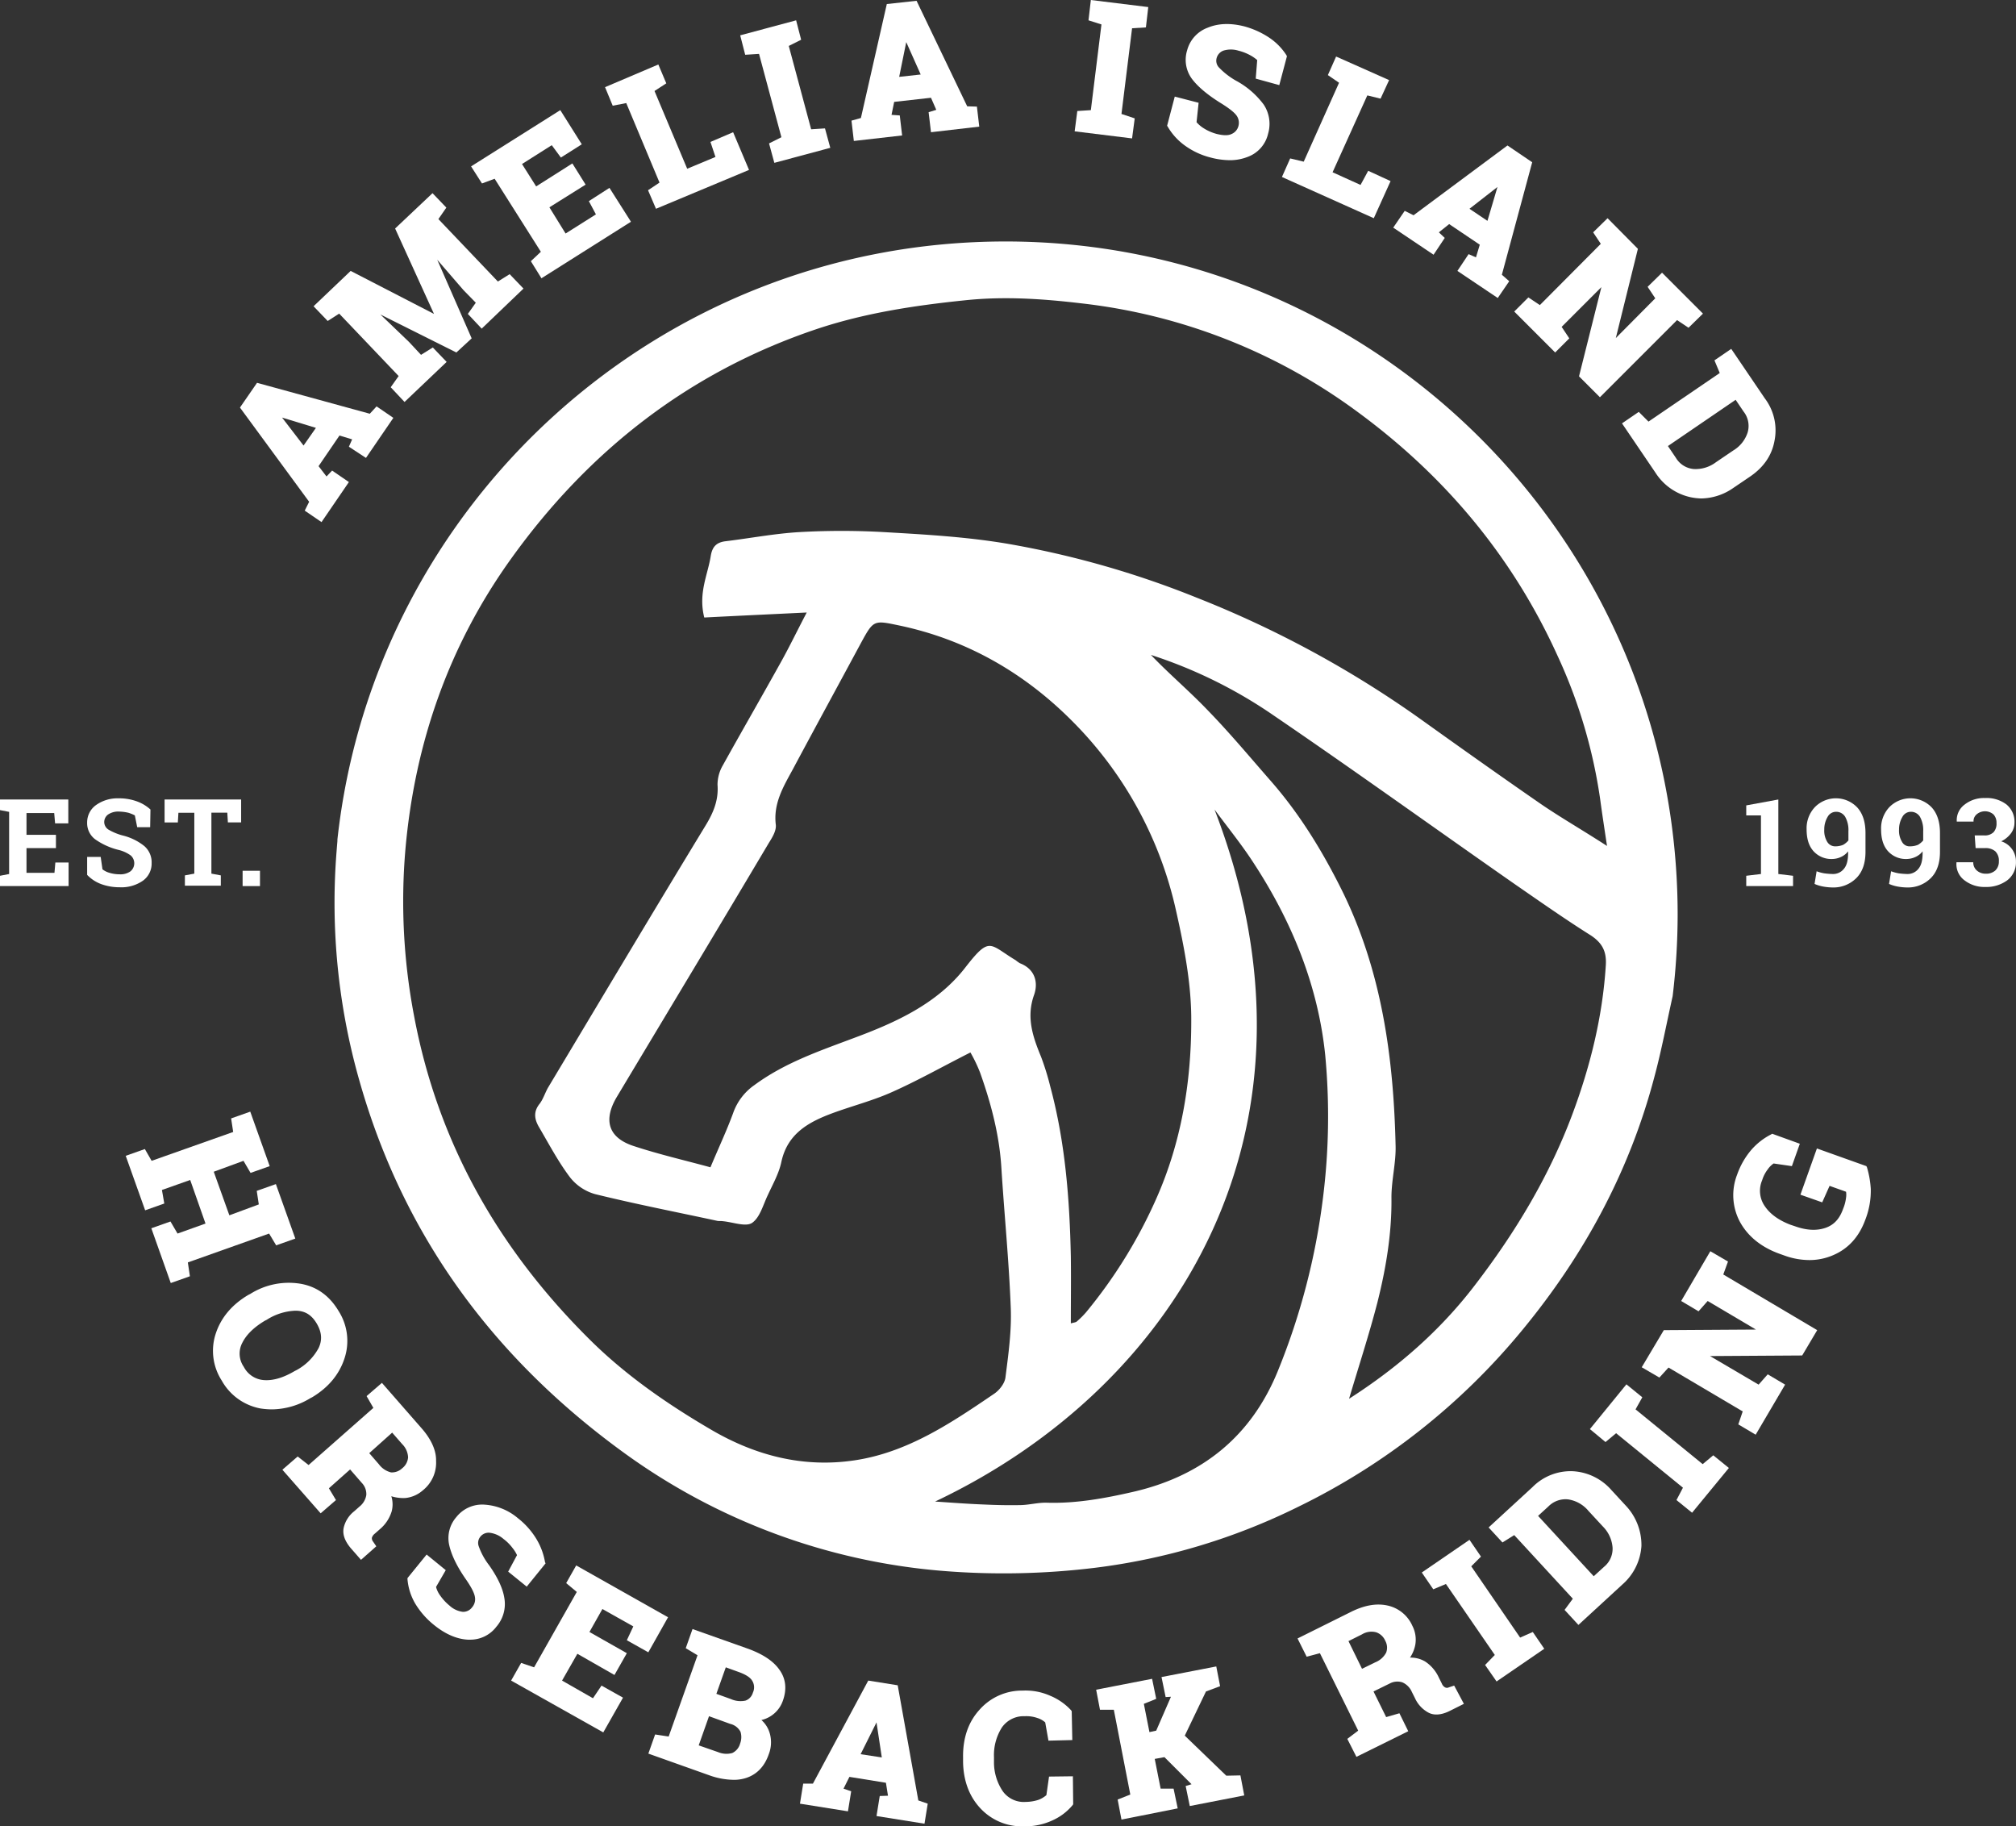 <svg xmlns="http://www.w3.org/2000/svg" id="Layer_1" data-name="Layer 1" viewBox="0 0 684.72 620.21"><rect x="0" y="0" width="684.72" height="620.21" fill="#333333" stroke="none"/><defs><style>.cls-1{fill:#fff;}</style></defs><path class="cls-1" d="M124.3,155.5l9.3-13.6-5.7-3.9-2.3,2.5L87.3,130l-5.8,8.4,23.5,32-1.5,3,5.7,3.9,9.3-13.6-5.7-3.9-1.9,2-2.7-3.5,7.1-10.4,4.3,1.3-1.1,2.5ZM95.8,141.8l11.5,3.5-4.2,6Z"></path><polygon class="cls-1" points="158.9 106.6 161.6 102.8 157.4 98.5 148.5 88.2 160.2 114.9 155 119.7 129.2 106.8 138.9 116.1 143 120.5 147 118 151.7 122.9 137.4 136.5 132.7 131.5 135.4 127.7 115.2 106.5 111.3 109 106.5 104 119.1 92 147.4 106.6 134.2 77.6 146.9 65.6 151.6 70.5 148.9 74.4 169.1 95.6 173.1 93.1 177.8 98 163.6 111.6 158.9 106.6"></polygon><polygon class="cls-1" points="214.3 75.3 183.9 94.5 180.3 88.7 183.7 85.5 168 60.7 163.7 62.3 160 56.5 190.3 37.4 197.6 49 190.5 53.5 187.4 49.3 177.3 55.7 182.1 63.3 194.4 55.5 198.9 62.7 186.6 70.4 192.1 79.3 202.4 72.8 200 68.3 207 63.8 214.3 75.3"></polygon><polygon class="cls-1" points="254.4 57.7 222.8 70.9 220.1 64.6 224 62 212.7 35 208.1 35.9 205.5 29.6 223.6 21.9 226.3 28.3 222.3 30.9 233.4 57.3 243 53.3 241.3 48.2 249 44.9 254.4 57.7"></polygon><polygon class="cls-1" points="282 50.2 263 55.3 261.2 48.7 265.4 46.6 257.8 18.3 253.1 18.6 251.4 12 270.4 6.9 272.1 13.5 267.9 15.6 275.5 43.9 280.2 43.6 282 50.2"></polygon><path class="cls-1" d="M331.8,36.2l-3.3-.1L311.3.27l-10.1,1.1-8.8,38.7-3.2.9.8,6.9L306.4,46l-.8-6.8-2.8-.2.9-4.4,12.5-1.4,1.8,4.1-2.6.8.8,6.8L332.6,43ZM305.4,26.1l2.4-11.8,4.91,11Z"></path><polygon class="cls-1" points="384.5 9.6 380.9 38.7 385.4 40.2 384.5 47 365 44.6 365.9 37.7 370.5 37.4 374.1 8.3 369.7 6.9 370.5 0 390 2.4 389.2 9.3 384.5 9.6"></polygon><path class="cls-1" d="M426.5,26.7l.5-6.3a13,13,0,0,0-2.3-1.6,16.79,16.79,0,0,0-4.1-1.6,8.69,8.69,0,0,0-5.1,0,3.73,3.73,0,0,0-2.3,2.6,3.33,3.33,0,0,0,.8,3.1,25.08,25.08,0,0,0,5.8,4.5,28.62,28.62,0,0,1,9.4,8.1,11.83,11.83,0,0,1,1.5,9.9,11,11,0,0,1-7,7.9,16.4,16.4,0,0,1-6,1.1,25.93,25.93,0,0,1-6.5-.9,25.41,25.41,0,0,1-8.8-4.1,20.65,20.65,0,0,1-5.8-6.4l-.2-.3,2.6-9.9,8.1,2.1-.7,6.6a10.94,10.94,0,0,0,2.5,2.1,16.07,16.07,0,0,0,4.4,1.9c2.1.5,3.8.6,5,0a4,4,0,0,0,2.3-2.6,4.24,4.24,0,0,0-.5-3.5c-.8-1.2-2.5-2.5-5-4.1-4.6-2.8-8-5.6-10.1-8.3a10.87,10.87,0,0,1-1.8-9.9,11.22,11.22,0,0,1,7-7.7c3.6-1.5,7.7-1.6,12.2-.5a28.89,28.89,0,0,1,8.7,3.9,20.38,20.38,0,0,1,5.8,5.9l.2.4-2.6,9.8Z"></path><polygon class="cls-1" points="472.3 61.5 466.6 74.1 435.4 60.1 438.2 53.8 442.8 54.9 454.8 28.1 451 25.5 453.8 19.2 471.8 27.2 468.9 33.5 464.4 32.4 452.6 58.5 462.1 62.8 464.7 58 472.3 61.5"></polygon><path class="cls-1" d="M520.4,55.1,512,49.4,480.1,73.1l-3-1.5-3.9,5.7,13.7,9.2,3.8-5.7-2-1.9,3.5-2.8,10.4,7-1.3,4.3-2.5-1.1L495,92l13.7,9.2,3.9-5.7-2.5-2.2ZM499.1,70.9l9.5-7.4L505.2,75Z"></path><polygon class="cls-1" points="578.4 106.5 573.5 111.3 569.6 108.7 543.4 134.9 536.3 127.8 543.9 97.5 530.4 111 533 114.9 528.2 119.7 514.3 105.8 519.1 101 523 103.6 543.7 82.8 541.1 78.9 546 74.1 556.3 84.5 548.8 114.8 562.2 101.3 559.6 97.4 564.5 92.6 578.4 106.5"></polygon><path class="cls-1" d="M599.4,135.27,588,118.47l-5.7,3.9,1.8,4.3-24.2,16.5-3.3-3.3-5.7,3.9,11.4,16.8a18.91,18.91,0,0,0,12,8.3,20.5,20.5,0,0,0,3.5.4,19.5,19.5,0,0,0,10.8-3.5l5.9-4c4.5-3.1,7.3-7.1,8.2-12.1A18,18,0,0,0,599.4,135.27Zm-9.9.5,2.7,4a7.87,7.87,0,0,1,1.4,7,11.11,11.11,0,0,1-4.9,6.2l-5.9,4a11.46,11.46,0,0,1-7.6,2.3,7.86,7.86,0,0,1-6-3.8l-2.7-4Z"></path><polygon class="cls-1" points="100.3 420.6 93.8 422.9 91.4 418.9 63.8 428.7 64.5 433.4 58 435.7 51.4 417.1 57.9 414.8 60.3 418.9 69.8 415.5 64.6 400.7 55 404.1 55.8 408.7 49.3 411 42.7 392.5 49.2 390.2 51.5 394.2 79.2 384.4 78.5 379.8 85 377.5 91.6 396 85.1 398.3 82.7 394.2 72.6 397.9 77.9 412.7 87.9 409 87.2 404.4 93.7 402.1 100.3 420.6"></polygon><path class="cls-1" d="M115,445.2c-3.1-5.2-7.5-8.4-13.2-9.3A24.51,24.51,0,0,0,85,439.4l-.6.3c-5.6,3.3-9.3,7.7-11.1,13.1a18.65,18.65,0,0,0,2,16,19.06,19.06,0,0,0,13.2,9.5,26.73,26.73,0,0,0,4,.3,25.49,25.49,0,0,0,12.9-3.8l.6-.3c5.5-3.3,9.2-7.7,11-13.2A18.83,18.83,0,0,0,115,445.2Zm-14.8-.1h.5c3,.1,5.2,1.5,6.9,4.4s1.9,5.6.6,8.3a18.57,18.57,0,0,1-7.49,7.47l-.6.3c-3.7,2.2-7.2,3.3-10.3,3.1a8.32,8.32,0,0,1-7-4.5,7.85,7.85,0,0,1-.5-8.2c1.4-2.8,4-5.3,7.7-7.5l.6-.3a19.38,19.38,0,0,1,9.59-3.07Z"></path><path class="cls-1" d="M143,484.8l-13.29-15.2-5.2,4.5,2.3,4-22,19.4-3.7-2.9-5.2,4.5,13,14.8,5.2-4.5-2.4-4,7.2-6.4,4,4.6a5.41,5.41,0,0,1,1.5,4.1,6.21,6.21,0,0,1-2.3,3.9l-1.8,1.6a9.93,9.93,0,0,0-3.6,5.7c-.4,2.2.4,4.4,2.4,6.8l3.5,4,5.2-4.6-1.1-1.6a1.79,1.79,0,0,1-.4-1.3,2.82,2.82,0,0,1,1-1.4l1.7-1.5a12.78,12.78,0,0,0,4-6,9.2,9.2,0,0,0-.1-5.2,13.69,13.69,0,0,0,4.8.6,10.57,10.57,0,0,0,5.9-2.6,12,12,0,0,0,4.5-10C148.2,492.5,146.4,488.6,143,484.8Zm-9.8,1.7,3.4,3.9a6.71,6.71,0,0,1,2,4.5,5.16,5.16,0,0,1-2,3.7,5,5,0,0,1-3.8,1.4,7.28,7.28,0,0,1-4.09-2.73l-3.3-3.8Z"></path><path class="cls-1" d="M185.3,530.9l-6.4,7.9-6.3-5.1,3-5.6a11.24,11.24,0,0,0-1.5-2.4,15.18,15.18,0,0,0-3.1-3.1,8.85,8.85,0,0,0-4.7-2.1,3.58,3.58,0,0,0-3.2,1.4,3.32,3.32,0,0,0-.5,3.2,23.2,23.2,0,0,0,3.5,6.4c2.9,4.1,4.7,7.9,5.2,11.2a11.75,11.75,0,0,1-2.7,9.7,11.11,11.11,0,0,1-9,4.41h-.7c-3.8-.21-7.7-1.91-11.5-5a27.41,27.41,0,0,1-6.4-7.3,19.69,19.69,0,0,1-2.6-8.2v-.41l6.5-8,6.5,5.3-3.3,5.7a8.53,8.53,0,0,0,1.4,2.91,17.3,17.3,0,0,0,3.21,3.46,8.1,8.1,0,0,0,4.5,2.09,3.76,3.76,0,0,0,3.1-1.5,4.17,4.17,0,0,0,1-3.5c-.2-1.4-1.2-3.3-2.9-5.8-3.1-4.4-5-8.29-5.8-11.7a10.84,10.84,0,0,1,2.4-9.7,11.16,11.16,0,0,1,9.6-4.2,19.43,19.43,0,0,1,11.3,4.6,26.07,26.07,0,0,1,6.3,7.1,22.5,22.5,0,0,1,2.9,7.8Z"></path><polygon class="cls-1" points="212.9 557 215.1 552.3 204.6 546.4 200.2 554.2 212.9 561.4 208.7 568.8 196.1 561.6 190.9 570.7 201.4 576.7 204.3 572.4 211.6 576.5 204.9 588.3 173.6 570.7 177 564.7 181.4 566.2 195.9 540.6 192.3 537.6 195.7 531.6 226.9 549.2 220.2 561.1 212.9 557"></polygon><path class="cls-1" d="M264.71,567c-2.1-3-5.7-5.3-10.6-7.1l-18.9-6.7-2.3,6.5,4,2.4-9.8,27.6-4.6-.7-2.3,6.5,20.8,7.4a25.18,25.18,0,0,0,8.1,1.5,13.24,13.24,0,0,0,4.5-.7c3.5-1.2,6.1-3.9,7.5-8a11.11,11.11,0,0,0,.3-7.2,9.44,9.44,0,0,0-2.8-4.4,10.14,10.14,0,0,0,7.3-6.6C267.3,573.6,266.9,570,264.71,567Zm-16.4,10-5-1.8,3.2-9,4.7,1.7c2.1.8,3.6,1.7,4.3,2.9a4.24,4.24,0,0,1,.2,4,4,4,0,0,1-2.5,2.7,8,8,0,0,1-4.91-.5Zm3,15.3a4.93,4.93,0,0,1-2.6,3,7.39,7.39,0,0,1-4.8-.3l-6.6-2.3,3.5-9.9,7.2,2.6a5.31,5.31,0,0,1,3.5,2.7,6.16,6.16,0,0,1-.21,4.17Z"></path><path class="cls-1" d="M311.9,611.4l-7-39.1-10-1.6-18.8,35h-3.3l-1.1,6.8,16.3,2.6,1.1-6.8-2.6-.9,2-4,12.4,2,.7,4.4-2.8.1-1.1,6.8,16.3,2.6,1.1-6.8Zm-19.6-15.7,5.4-10.8,1.8,11.9Z"></path><path class="cls-1" d="M364.5,612.7l-.2.3a19,19,0,0,1-6.9,5.2,22.1,22.1,0,0,1-9.4,2h-.4a19.24,19.24,0,0,1-14.5-6c-3.9-4.1-5.9-9.5-6-15.9v-1.5c-.1-6.4,1.7-11.9,5.5-16.1a19.24,19.24,0,0,1,14.8-6.6,20.55,20.55,0,0,1,9.4,1.8,19.94,19.94,0,0,1,7,4.9l.2.3.2,9.8-8.1.2-1.1-6.2a7.05,7.05,0,0,0-2.7-1.5,11.09,11.09,0,0,0-4.2-.6,9,9,0,0,0-7.8,3.8,17.49,17.49,0,0,0-2.7,10.1v1.5a17.55,17.55,0,0,0,3,10.1,8.78,8.78,0,0,0,7.8,3.6,14.28,14.28,0,0,0,4.3-.7,8.89,8.89,0,0,0,2.7-1.6l.9-6.3,8.1-.1Z"></path><polygon class="cls-1" points="422.6 609.7 404.1 613.3 402.7 606.5 404.7 605.9 395.5 596.7 392.2 597.3 394.2 607.4 398.6 607.4 400 614.1 380.9 617.9 379.6 611.1 383.9 609.4 378.3 580.6 373.6 580.6 372.3 573.8 391.3 570.1 392.7 576.9 388.5 578.6 390.4 588.2 392.7 587.7 397.7 576.2 395.9 576.3 394.5 569.5 413.1 565.9 414.4 572.6 409.6 574.4 402.4 589.4 416.5 603 421.3 602.9 422.6 609.7"></polygon><path class="cls-1" d="M493.9,572.4l-1.8.6a1.42,1.42,0,0,1-1.3,0,2.47,2.47,0,0,1-1.1-1.3l-1-2a12.93,12.93,0,0,0-4.7-5.5,9.61,9.61,0,0,0-5.1-1.3,11.78,11.78,0,0,0,1.8-4.4,10.2,10.2,0,0,0-1-6.4,12,12,0,0,0-8.5-6.9c-3.7-.8-7.8-.1-12.4,2.2l-18.1,9,3.1,6.2,4.5-1.2,13,26.3-3.7,2.8,3.1,6.1,17.6-8.7-3-6.1-4.5,1.3-4.3-8.7,5.5-2.7a5.51,5.51,0,0,1,4.3-.4,6.25,6.25,0,0,1,3.2,3.2l1.1,2.2a10.46,10.46,0,0,0,4.6,4.9c1.9,1,4.4.8,7.2-.6l4.8-2.4Zm-31.3-5.7-4.6-9.4,4.6-2.3a6.17,6.17,0,0,1,4.8-.7,5.16,5.16,0,0,1,3.1,2.9,4.79,4.79,0,0,1,.3,4,7.19,7.19,0,0,1-3.7,3.3Z"></path><polygon class="cls-1" points="524.5 559.9 508.3 571 504.4 565.4 507.7 562 491.1 537.9 486.8 539.7 482.9 534 499.1 522.9 503 528.6 499.7 531.9 516.3 556.1 520.6 554.2 524.5 559.9"></polygon><path class="cls-1" d="M552.1,511.2l-4.8-5.2a18.73,18.73,0,0,0-13.2-6.4,18.22,18.22,0,0,0-13.6,5.4l-14.9,13.7,4.7,5.1,4-2.5,19.9,21.6-2.8,3.8,4.7,5.1L551,538.1a19,19,0,0,0,6.5-13.1A19.47,19.47,0,0,0,552.1,511.2Zm-10.8,24.07-18.9-20.5,3.5-3.2a8.17,8.17,0,0,1,6.7-2.4,11.14,11.14,0,0,1,6.9,3.9l4.9,5.3a11.33,11.33,0,0,1,3.3,7.2,7.91,7.91,0,0,1-2.9,6.5Z"></path><polygon class="cls-1" points="587.2 498.5 574.7 513.7 569.4 509.4 571.6 505.2 548.9 486.7 545.3 489.7 540 485.3 552.4 470.1 557.8 474.5 555.5 478.6 578.3 497.2 581.9 494.2 587.2 498.5"></polygon><polygon class="cls-1" points="612.1 460.3 580.8 460.5 597.3 470.2 600.4 466.7 606.3 470.2 596.3 487.2 590.4 483.7 591.9 479.3 566.7 464.4 563.6 467.8 557.6 464.3 565.1 451.7 596.4 451.5 580 441.8 576.9 445.3 571 441.8 580.9 424.9 586.9 428.4 585.3 432.8 617.2 451.7 612.1 460.3"></polygon><path class="cls-1" d="M635.4,403.8a27.14,27.14,0,0,1-1.9,10.5c-2.1,5.7-5.7,9.7-10.8,11.9a20.15,20.15,0,0,1-8.1,1.7,25.1,25.1,0,0,1-8.7-1.6l-1.4-.5c-6.2-2.2-10.8-5.9-13.5-10.8a19.19,19.19,0,0,1-1-16.1,26.51,26.51,0,0,1,4.8-8.4,22.37,22.37,0,0,1,6.8-5.3l.3-.2,9.4,3.4-2.7,7.6-6.2-.9a7.61,7.61,0,0,0-2,2,11.71,11.71,0,0,0-1.9,3.7,9.11,9.11,0,0,0,.9,8.8q2.7,4,8.7,6.3l1.5.5c3.9,1.4,7.3,1.6,10.3.6s4.9-3.1,6.1-6.5a14.21,14.21,0,0,0,1-3.8,6.7,6.7,0,0,0,0-2l-5.6-2-2.5,5.6-7.4-2.6,5.6-15.7,16.8,6,.2.4A32.08,32.08,0,0,1,635.4,403.8Z"></path><path class="cls-1" d="M19,288H9v8.4h9.5l.3-3.5h4.5v8H0v-3.5l3.1-.6V275.7L0,275.1v-3.6H23.2v8.1H18.71l-.3-3.5H9v7.4H19V288Z"></path><path class="cls-1" d="M51,280.9H46.6l-.8-4a12.39,12.39,0,0,0-2.2-.9,15.49,15.49,0,0,0-3.1-.4,6.15,6.15,0,0,0-3.8,1,3.18,3.18,0,0,0-1.3,2.6,3.1,3.1,0,0,0,1.4,2.5,19.42,19.42,0,0,0,4.8,2,18.85,18.85,0,0,1,7.4,3.6,7.3,7.3,0,0,1,2.5,5.8,7.14,7.14,0,0,1-3,6,12.76,12.76,0,0,1-7.9,2.2,18.05,18.05,0,0,1-6.3-1.1,12.77,12.77,0,0,1-4.7-3.1V291h4.6l.6,4.2a6.78,6.78,0,0,0,2.4,1.2,11.86,11.86,0,0,0,3.4.5,5.86,5.86,0,0,0,3.7-1,3.54,3.54,0,0,0,.1-5.4,11.84,11.84,0,0,0-4.2-1.9,23.5,23.5,0,0,1-7.9-3.6,6.86,6.86,0,0,1-2.7-5.7,7.18,7.18,0,0,1,3-5.9,12.51,12.51,0,0,1,7.6-2.3,17.68,17.68,0,0,1,6.2,1,13.7,13.7,0,0,1,4.7,2.8Z"></path><path class="cls-1" d="M81.9,271.5v7.77H77.4l-.2-3.3H71.8v20.7l3.2.6v3.5H62.8v-3.5l3.2-.6V276H60.6l-.2,3.3H55.9v-7.8Z"></path><path class="cls-1" d="M88.3,300.9H82.4v-5.2h5.9Z"></path><path class="cls-1" d="M593.1,297.4l5-.6V276.9h-5v-3.4l10.9-2v25.3l5,.6v3.5H593.1Z"></path><path class="cls-1" d="M622.5,296.8a4.66,4.66,0,0,0,3.8-1.8c1-1.2,1.4-3,1.4-5.4v-.5a6.36,6.36,0,0,1-2.4,1.9,7.31,7.31,0,0,1-2.9.7,8.15,8.15,0,0,1-6.5-2.7c-1.6-1.8-2.3-4.3-2.3-7.4a10.46,10.46,0,0,1,2.8-7.5,10,10,0,0,1,14.14-.16,3.19,3.19,0,0,1,.26.26c1.9,2.1,2.8,5,2.8,8.7v6.37c0,3.8-1,6.8-3.1,8.9a10.94,10.94,0,0,1-8,3.2,19.15,19.15,0,0,1-3.2-.3,13.13,13.13,0,0,1-3-.9l.7-4.3a14.46,14.46,0,0,0,2.6.7A25.56,25.56,0,0,0,622.5,296.8Zm.9-9.4a7,7,0,0,0,2.6-.5,6.52,6.52,0,0,0,1.8-1.5v-3.13a9.11,9.11,0,0,0-1.1-4.9,3.56,3.56,0,0,0-3.1-1.7,3.26,3.26,0,0,0-2.9,1.8,8.17,8.17,0,0,0-1.1,4.2,7.28,7.28,0,0,0,1,4.2A3.11,3.11,0,0,0,623.4,287.4Z"></path><path class="cls-1" d="M647.8,296.8a4.66,4.66,0,0,0,3.8-1.8c1-1.2,1.4-3,1.4-5.4v-.5a6.36,6.36,0,0,1-2.4,1.9,7.31,7.31,0,0,1-2.9.7,8.15,8.15,0,0,1-6.5-2.7c-1.6-1.8-2.3-4.3-2.3-7.4a10.46,10.46,0,0,1,2.8-7.5,10,10,0,0,1,14.14-.16l.26.26c1.9,2.1,2.8,5,2.8,8.7v6.37c0,3.8-1,6.8-3.1,8.9a10.94,10.94,0,0,1-8,3.2,19.15,19.15,0,0,1-3.2-.3,13.13,13.13,0,0,1-3-.9l.7-4.3a14.46,14.46,0,0,0,2.6.7A25.56,25.56,0,0,0,647.8,296.8Zm1-9.4a7,7,0,0,0,2.6-.5,6.52,6.52,0,0,0,1.8-1.5v-3.13a9.11,9.11,0,0,0-1.1-4.9,3.56,3.56,0,0,0-3.1-1.7,3.26,3.26,0,0,0-2.9,1.8,8.17,8.17,0,0,0-1.1,4.2,7.28,7.28,0,0,0,1,4.2A2.89,2.89,0,0,0,648.8,287.4Z"></path><path class="cls-1" d="M670.71,283.7H674a4.17,4.17,0,0,0,3.1-1.1,4.27,4.27,0,0,0,1-3.1,4.1,4.1,0,0,0-1-2.9,4.39,4.39,0,0,0-5.7-.1,3,3,0,0,0-1.1,2.5h-5.7v-.1a6.58,6.58,0,0,1,2.7-5.7,10.59,10.59,0,0,1,6.9-2.2,11.12,11.12,0,0,1,7.3,2.2,7.54,7.54,0,0,1,2.7,6.2A6,6,0,0,1,683,283a9,9,0,0,1-3.3,2.7,7.13,7.13,0,0,1,5,6.9,7.63,7.63,0,0,1-2.9,6.3,11.93,11.93,0,0,1-7.5,2.3,11,11,0,0,1-7-2.2,6.8,6.8,0,0,1-2.8-6.1v-.1h5.7a3.64,3.64,0,0,0,1.2,2.8,4.51,4.51,0,0,0,3.1,1.1,4.61,4.61,0,0,0,3.2-1.1,4.12,4.12,0,0,0,1.2-3.1,4.41,4.41,0,0,0-1.2-3.4,5,5,0,0,0-3.4-1.1H671l-.3-4.3Z"></path><path class="cls-1" d="M341.5,82c-117.6,0-214.4,88.9-226.9,203.1v.5c-.1,1.2-.2,2.4-.3,3.7a220.25,220.25,0,0,0,7.8,77.8c15,52.9,45.9,94.4,89.9,126.3a213.63,213.63,0,0,0,107.5,40,255.68,255.68,0,0,0,52.4-1,215,215,0,0,0,69-20.7,227.47,227.47,0,0,0,76.2-60.1c21.1-25.6,36.4-54,44.8-85.9,2.4-8.9,4.1-18,6.2-27.4a232.7,232.7,0,0,0,1.7-27.8C569.71,184.2,467.5,82,341.5,82ZM449.3,407.1a230.37,230.37,0,0,1-15.1,58c-9,22.5-25.8,36.1-49.3,41.5-9.6,2.2-19.3,4-29.3,3.7-2.9-.1-5.8.7-8.7.8-4.3.1-8.6,0-12.9-.2-5.2-.2-10.5-.6-16.4-1,83.2-39.4,136.3-127.7,94.9-235,4.5,6.1,9.4,12.1,13.5,18.5,12.9,19.8,21.7,41.5,24.1,64.9a221.82,221.82,0,0,1-.8,48.8Zm-185.8-127c-.9-7.3,2.6-13,5.8-18.9,7.7-14.4,15.5-28.7,23.2-43,4.2-7.7,4.3-7.6,12.9-5.8,22.9,4.8,42.5,16.1,58.8,32.5a131,131,0,0,1,35.2,64.2c2.8,12.4,5.3,25.2,5.2,37.8,0,20.7-3.4,41.1-11.9,60.2a166.26,166.26,0,0,1-23.8,38.5,30.24,30.24,0,0,1-3.1,3.1c-.4.4-1.1.4-2.1.7,0-7.7.1-15.2,0-22.7-.4-19.5-1.9-38.9-7-57.8a89.62,89.62,0,0,0-3.1-10c-2.8-6.8-5.1-13.4-2.4-21,1.5-4.2.4-8.8-4.8-10.8a11.49,11.49,0,0,1-1.4-1c-9-5.4-8.7-8.4-17.1,2.4-9.5,12.3-23.6,18.7-37.9,24-11.7,4.4-23.5,8.4-33.8,16A19.37,19.37,0,0,0,249,378c-2.2,6-4.9,11.7-7.7,18.4-8.8-2.4-17.5-4.4-26-7.2-8.7-2.8-10.5-8.8-5.8-16.7,17.2-28.7,34.5-57.4,51.6-86.2,1.2-1.9,2.61-4.2,2.4-6.2Zm281.9,47.7c-1.1,17.5-5.3,34.4-11.4,50.7-7.9,21.1-19.5,40.3-33.2,58.1C489,452,474.6,464.5,458.2,475c3.3-11.1,6.8-21.8,9.6-32.6,2.9-11.5,4.9-23.3,4.8-35.3-.1-6.1,1.6-12.2,1.4-18.2-.7-30.2-4.8-59.7-18.5-87.1-6.5-13-14.1-25.4-23.8-36.5-7.1-8.1-14-16.4-21.5-24.1-6.2-6.5-13.1-12.3-19.3-18.8a160.45,160.45,0,0,1,41.9,20.7c27.6,18.8,54.8,38.4,82.2,57.5,8.4,5.8,16.8,11.7,25.4,17.1,3.8,2.57,5.31,5.4,5,10.1Zm-21.8-54.6c-13.9-9.6-27.7-19.4-41.4-29.2a356.84,356.84,0,0,0-75.9-41.1,315.35,315.35,0,0,0-64.4-18.3c-13.7-2.3-27.7-3.1-41.6-3.9a253.3,253.3,0,0,0-28.9,0c-8.4.5-16.7,2.1-25,3.1-3.2.4-4.5,2-5,5-1,6.4-4.3,12.6-2.2,20.9,11.6-.6,22.5-1.1,34.8-1.7-3.3,6.3-5.9,11.7-8.8,16.9-6.5,11.7-13.2,23.3-19.7,35a13.19,13.19,0,0,0-1.8,6.6c.4,5.2-1.4,9.5-4.1,13.9-18,29.6-35.7,59.3-53.5,89-1,1.8-1.6,3.8-2.8,5.4-2.2,2.7-1.8,5.3-.2,8,3.4,5.8,6.5,11.7,10.5,17a16.54,16.54,0,0,0,8.5,5.7c13.8,3.4,27.7,6.1,41.6,9.1.6.1,1.2,0,1.8.1,3.4.3,7.7,2,9.9.6,2.7-1.8,3.8-6.2,5.4-9.5,1.7-3.7,3.8-7.4,4.6-11.3,2.1-9.6,9.3-13.5,17.4-16.5,6.8-2.5,13.9-4.3,20.5-7.3,8.7-3.9,17-8.6,26.3-13.3a50.19,50.19,0,0,1,3.3,6.9c3.7,10.4,6.5,21,7.2,32.1,1,16,2.6,31.9,3.2,47.8.3,7.8-.8,15.7-1.8,23.5-.2,2-2,4.3-3.7,5.5-14.7,10-29.5,20-47.5,22.7-17.3,2.6-33.5-1.5-48.6-10.3-14.9-8.7-29.1-18.5-41.3-30.6-30.9-30.6-51.7-66.8-59.8-110.2a206.87,206.87,0,0,1-2.89-56.53c3.2-35.9,14.7-69.1,36-98.7,26.3-36.6,60.3-63.1,103-77.6,16.5-5.6,33.6-8.2,51.1-10,13.3-1.4,26.3-.5,39.1,1a194.56,194.56,0,0,1,93.9,36.7c29.8,21.8,52.8,49.2,68.1,82.8a174.91,174.91,0,0,1,14.6,49.1c.6,4.5,1.3,9,2.3,15.7-8.61-5.57-15.61-9.57-22.21-14.07Z"></path></svg>